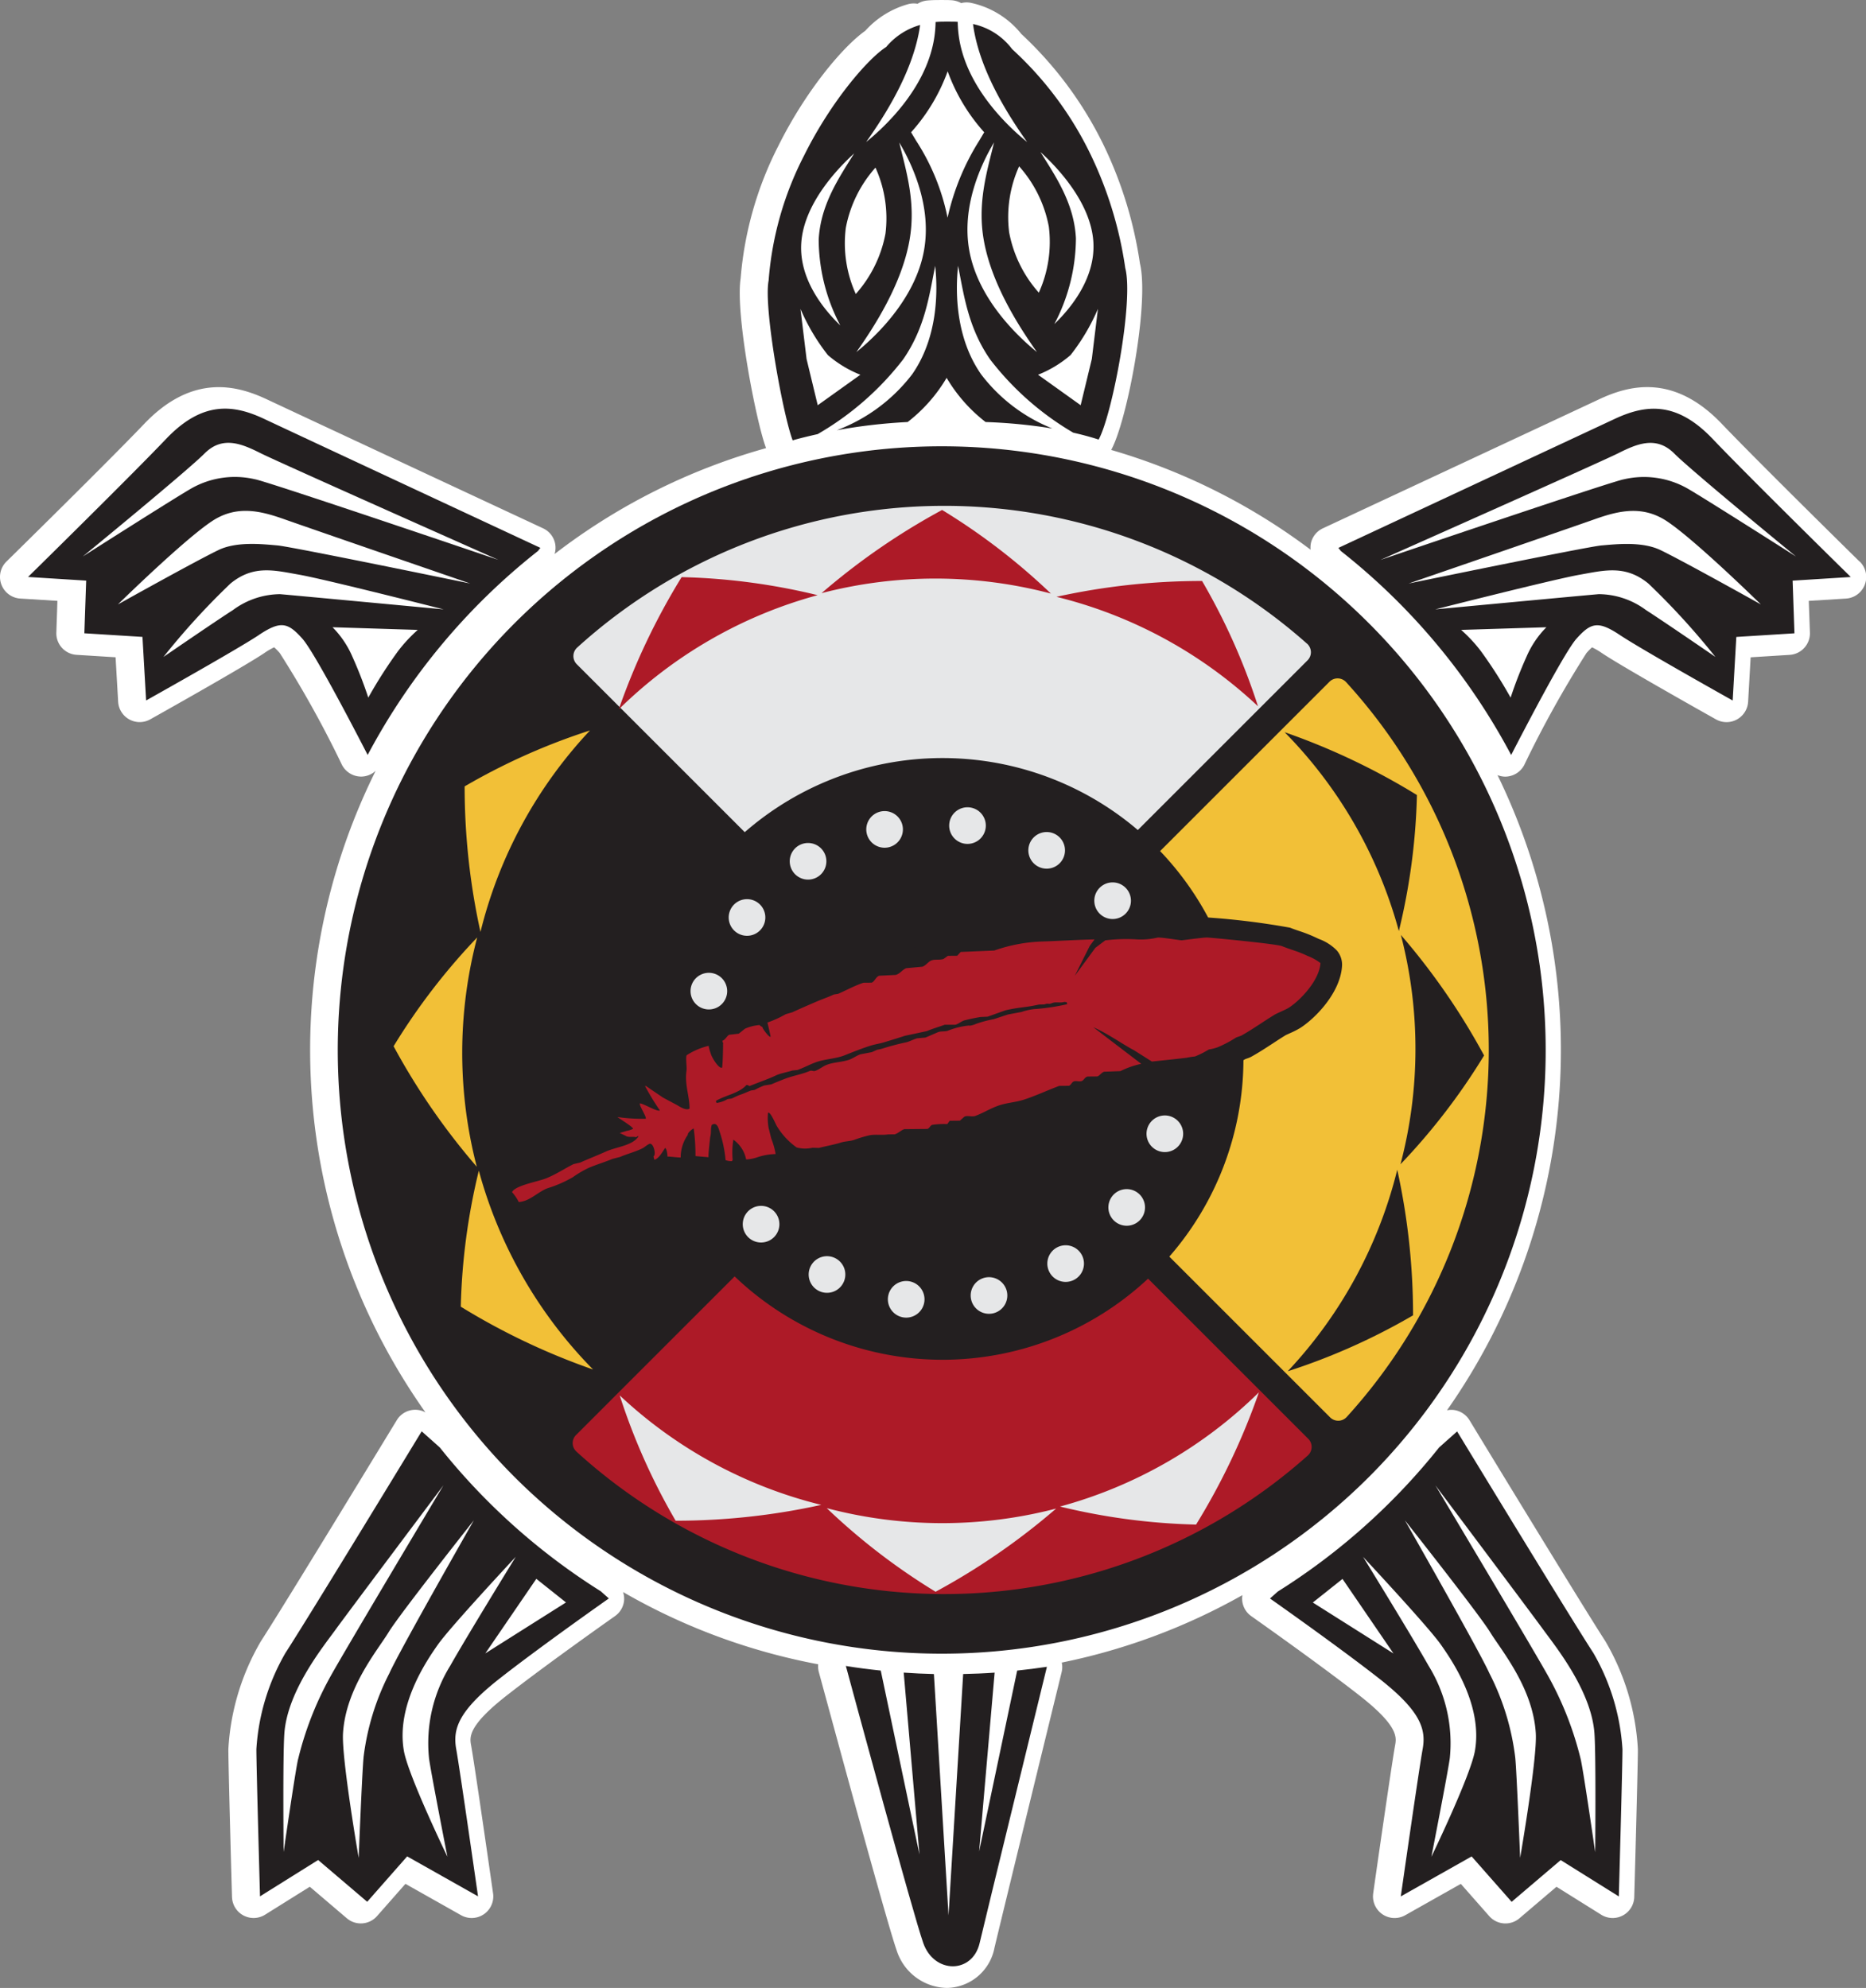 <svg id="Group_137" data-name="Group 137" xmlns="http://www.w3.org/2000/svg" xmlns:xlink="http://www.w3.org/1999/xlink" width="162.078" height="172.705" viewBox="0 0 162.078 172.705">
  <rect x="0" y="0" width="162.078" height="172.705" fill="#808080" stroke="none"/>
  <defs>
    <clipPath id="clip-path">
      <rect id="Rectangle_90" data-name="Rectangle 90" width="162.078" height="172.706" fill="none"/>
    </clipPath>
  </defs>
  <g id="Group_136" data-name="Group 136" clip-path="url(#clip-path)">
    <path id="Path_442" data-name="Path 442" d="M161.515,48.784c-.087-.086-8.849-8.7-11.949-11.949-4.226-4.435-8.121-3.345-10.681-2.14C136.2,35.957,114.9,45.9,114.9,45.9a1.881,1.881,0,0,0-1.03,1.257,1.906,1.906,0,0,0-.034.6,53.689,53.689,0,0,0-17.32-8.667c1.391-2.532,3.323-12.751,2.5-16.189a35.481,35.481,0,0,0-3.129-10.238,32.732,32.732,0,0,0-7.177-9.713A7.659,7.659,0,0,0,84.392.261a1.881,1.881,0,0,0-.905.008,2,2,0,0,0-.854-.25C82.516.012,82.4.005,82.286.005L81.776,0l-.427.005c-.266,0-.544.014-.821.039A1.9,1.9,0,0,0,79.7.328a1.88,1.88,0,0,0-.871.048,7.833,7.833,0,0,0-3.674,2.3c-1.977,1.4-5.188,5.252-7.546,9.992A30.675,30.675,0,0,0,64.33,24.187c-.475,3.135,1.378,12.584,2.21,14.745a53.715,53.715,0,0,0-18.37,9.2,1.855,1.855,0,0,0,.033-.975A1.877,1.877,0,0,0,47.174,45.9s-21.3-9.94-23.981-11.2c-2.565-1.205-6.457-2.3-10.682,2.14C9.413,40.088.65,48.7.561,48.784A1.88,1.88,0,0,0,1.76,52l3.227.2-.093,2.752A1.874,1.874,0,0,0,6.651,56.89l3.388.211.223,3.861a1.876,1.876,0,0,0,2.791,1.531c.324-.182,7.976-4.468,9.906-5.758a5.813,5.813,0,0,1,.855-.5,5.276,5.276,0,0,1,.487.5,91.819,91.819,0,0,1,5.4,9.713,1.883,1.883,0,0,0,1.66,1.019h.01a1.863,1.863,0,0,0,1.258-.5A54.5,54.5,0,0,0,36.952,122.7a1.869,1.869,0,0,0-2.486.677c-.1.162-9.793,16.108-11.8,19.2a20.793,20.793,0,0,0-2.831,9.389c0,1.586.3,12.378.317,12.835a1.877,1.877,0,0,0,2.874,1.54l3.883-2.428,3.213,2.738a1.877,1.877,0,0,0,2.628-.189l2.466-2.8,4.828,2.723a1.877,1.877,0,0,0,2.783-1.9c-.065-.451-1.588-11.1-1.907-12.853-.128-.708-.3-1.678,3.1-4.34,3.551-2.777,9.334-6.846,9.392-6.887a1.875,1.875,0,0,0,.8-1.427,1.894,1.894,0,0,0-.094-.667,53.638,53.638,0,0,0,16.95,6.277,1.868,1.868,0,0,0,.045.638c.6,2.2,5.843,21.593,6.769,24.213a4.674,4.674,0,0,0,4.331,3.265c.077,0,.155,0,.232-.007a4.281,4.281,0,0,0,3.928-3.453c.568-2.413,4.967-20.408,5.843-23.99a1.866,1.866,0,0,0,.007-.816,53.671,53.671,0,0,0,15.69-5.858,1.821,1.821,0,0,0-.021.4,1.864,1.864,0,0,0,.794,1.427c.056.041,5.84,4.11,9.389,6.887,3.4,2.661,3.227,3.632,3.1,4.34-.317,1.751-1.841,12.4-1.9,12.853a1.877,1.877,0,0,0,2.783,1.9l4.826-2.723,2.467,2.8a1.875,1.875,0,0,0,2.627.189l3.215-2.738,3.884,2.428a1.876,1.876,0,0,0,2.872-1.54c.014-.458.315-11.249.315-12.835a20.779,20.779,0,0,0-2.827-9.389c-2.012-3.1-11.708-19.043-11.8-19.2a1.887,1.887,0,0,0-1.331-.881,1.86,1.86,0,0,0-.624.024,54.5,54.5,0,0,0,4.39-55.184,1.866,1.866,0,0,0,.655.134h.011a1.88,1.88,0,0,0,1.658-1.019,92.767,92.767,0,0,1,5.4-9.715,5.411,5.411,0,0,1,.485-.5,5.734,5.734,0,0,1,.857.5c1.931,1.289,9.585,5.576,9.906,5.758a1.879,1.879,0,0,0,2.795-1.531l.219-3.861,3.388-.211a1.878,1.878,0,0,0,1.761-1.939l-.1-2.752,3.228-.2a1.878,1.878,0,0,0,1.2-3.215" transform="translate(0)" fill="#fff"/>
    <path id="Path_443" data-name="Path 443" d="M67.516,158.471a52.459,52.459,0,1,1,74.188,0,52.52,52.52,0,0,1-74.188,0" transform="translate(-22.813 -30.144)" fill="#231f20"/>
    <path id="Path_444" data-name="Path 444" d="M149.485,137.646l31.277,31.278a1.007,1.007,0,0,0,.729.292,1,1,0,0,0,.713-.326,47.38,47.38,0,0,0-.056-63.844,1,1,0,0,0-1.44-.031l-31.222,31.222a1,1,0,0,0,0,1.409" transform="translate(-65.231 -45.788)" fill="#f2c037"/>
    <path id="Path_445" data-name="Path 445" d="M152.224,90.067a47.44,47.44,0,0,0-63.4.339,1,1,0,0,0-.034,1.441l30.865,30.865a1,1,0,0,0,1.411,0l31.2-31.2a1,1,0,0,0,.292-.734,1.029,1.029,0,0,0-.331-.715" transform="translate(-38.695 -34.144)" fill="#e6e7e8"/>
    <path id="Path_446" data-name="Path 446" d="M152.28,197.6l-31.261-31.261a1,1,0,0,0-1.411,0L88.682,197.267a.991.991,0,0,0,0,1.409.366.366,0,0,0,.029.031,47.427,47.427,0,0,0,63.531.339,1,1,0,0,0,.039-1.447" transform="translate(-38.646 -72.6)" fill="#ad1a27"/>
    <path id="Path_447" data-name="Path 447" d="M106.1,136.528,75.256,105.682a1,1,0,0,0-1.449.039,47.494,47.494,0,0,0-.058,63.079l.039.041a1,1,0,0,0,1.411,0l30.9-30.9a1,1,0,0,0,0-1.409" transform="translate(-27.018 -46.08)" fill="#231f20"/>
    <path id="Path_448" data-name="Path 448" d="M151.3,143.161a26.137,26.137,0,1,1-26.138-26.138A26.138,26.138,0,0,1,151.3,143.161" transform="translate(-43.296 -51.166)" fill="#231f20"/>
    <path id="Path_449" data-name="Path 449" d="M209.76,118.491a58.817,58.817,0,0,0-11.492-5.459,39.251,39.251,0,0,1,9.923,17.275,55.177,55.177,0,0,0,1.569-11.817" transform="translate(-86.688 -49.421)" fill="#231f20"/>
    <path id="Path_450" data-name="Path 450" d="M223.413,154.8a58.759,58.759,0,0,0-7.227-10.471,39.3,39.3,0,0,1-.034,19.923,55.221,55.221,0,0,0,7.261-9.452" transform="translate(-94.508 -63.104)" fill="#231f20"/>
    <path id="Path_451" data-name="Path 451" d="M209.634,193.226a58.786,58.786,0,0,0-1.373-12.648,39.289,39.289,0,0,1-9.513,17.507,55.251,55.251,0,0,0,10.886-4.859" transform="translate(-86.898 -78.954)" fill="#231f20"/>
    <path id="Path_452" data-name="Path 452" d="M100.962,89.091A58.9,58.9,0,0,0,95.5,100.582a39.292,39.292,0,0,1,17.275-9.923,55.157,55.157,0,0,0-11.816-1.567" transform="translate(-41.757 -38.953)" fill="#ad1a27"/>
    <path id="Path_453" data-name="Path 453" d="M137.271,78.724A58.725,58.725,0,0,0,126.8,85.951a39.271,39.271,0,0,1,19.921.036,55.148,55.148,0,0,0-9.452-7.263" transform="translate(-55.441 -34.42)" fill="#ad1a27"/>
    <path id="Path_454" data-name="Path 454" d="M175.7,89.686a58.684,58.684,0,0,0-12.648,1.375,39.255,39.255,0,0,1,17.506,9.511A55.053,55.053,0,0,0,175.7,89.686" transform="translate(-71.29 -39.212)" fill="#ad1a27"/>
    <path id="Path_455" data-name="Path 455" d="M71.116,192.533a58.8,58.8,0,0,0,11.491,5.459,39.283,39.283,0,0,1-9.923-17.275,55.279,55.279,0,0,0-1.567,11.816" transform="translate(-31.094 -79.014)" fill="#f2c037"/>
    <path id="Path_456" data-name="Path 456" d="M60.748,154.168a58.819,58.819,0,0,0,7.227,10.471,39.3,39.3,0,0,1,.034-19.923,55.306,55.306,0,0,0-7.261,9.452" transform="translate(-26.561 -63.274)" fill="#f2c037"/>
    <path id="Path_457" data-name="Path 457" d="M71.711,117.618a58.683,58.683,0,0,0,1.375,12.648A39.27,39.27,0,0,1,82.6,112.759a55.252,55.252,0,0,0-10.886,4.859" transform="translate(-31.353 -49.301)" fill="#f2c037"/>
    <path id="Path_458" data-name="Path 458" d="M175.419,226.427a58.755,58.755,0,0,0,5.459-11.491,39.283,39.283,0,0,1-17.275,9.923,55.171,55.171,0,0,0,11.817,1.567" transform="translate(-71.531 -93.976)" fill="#e6e7e8"/>
    <path id="Path_459" data-name="Path 459" d="M137.055,240.08a58.7,58.7,0,0,0,10.471-7.227,39.279,39.279,0,0,1-19.923-.036,55.364,55.364,0,0,0,9.452,7.263" transform="translate(-55.792 -101.794)" fill="#e6e7e8"/>
    <path id="Path_460" data-name="Path 460" d="M100.506,226.3a58.7,58.7,0,0,0,12.648-1.375,39.27,39.27,0,0,1-17.507-9.511,55.154,55.154,0,0,0,4.859,10.886" transform="translate(-41.82 -94.186)" fill="#e6e7e8"/>
    <path id="Path_461" data-name="Path 461" d="M149.546,24.742a33.824,33.824,0,0,0-2.973-9.783,30.119,30.119,0,0,0-6.85-9.228,5.764,5.764,0,0,0-3.4-2.184c.025.19.055.382.089.576.674,3.737,2.968,7.352,4.61,9.675-1.6-1.3-5.108-4.561-5.875-8.823a10.1,10.1,0,0,1-.153-1.617c-.115-.007-.231-.015-.341-.015-.154,0-.312,0-.468-.007s-.313.007-.469.007c-.209,0-.424.01-.645.03a10,10,0,0,1-.153,1.6c-.768,4.262-4.271,7.523-5.876,8.823,1.643-2.323,3.937-5.938,4.611-9.675.029-.165.051-.328.075-.491a5.945,5.945,0,0,0-2.946,1.91c-1.538.976-4.758,4.654-7.124,9.416a28.4,28.4,0,0,0-3.088,10.872c-.461,2.338,1.252,11.71,2.088,13.886.7-.2,1.432-.374,2.171-.54a25.442,25.442,0,0,0,7.413-6.476c1.922-2.762,2.287-5.618,2.795-8.144.23,2.177.254,6.188-2,9.423a14.787,14.787,0,0,1-6.543,4.857,47.75,47.75,0,0,1,6.152-.711,13.567,13.567,0,0,0,3.385-3.839,13.536,13.536,0,0,0,3.384,3.839,46.092,46.092,0,0,1,5.8.562,14.515,14.515,0,0,1-6.191-4.708c-2.253-3.235-2.229-7.246-2-9.423.508,2.526.871,5.382,2.795,8.144a25.078,25.078,0,0,0,7.208,6.349c.75.173,1.487.365,2.207.6,1.175-2.131,3.066-12.053,2.311-14.909m-2.765-2.191c.163,3.139-2.023,5.749-3.393,7.066a16.127,16.127,0,0,0,1.874-7.453c-.156-3.054-1.777-5.4-3.081-7.493,1.406,1.276,4.42,4.4,4.6,7.88m-6.452-6.639a10.883,10.883,0,0,1,2.579,5.236,10.688,10.688,0,0,1-.868,5.74,10.87,10.87,0,0,1-2.577-5.236,10.694,10.694,0,0,1,.866-5.74m-12.478.113a10.7,10.7,0,0,1,.868,5.74A10.9,10.9,0,0,1,126.14,27a10.7,10.7,0,0,1-.866-5.742,10.874,10.874,0,0,1,2.577-5.237M121.4,22.664c.18-3.481,3.194-6.6,4.6-7.878-1.3,2.088-2.923,4.439-3.081,7.492a16.121,16.121,0,0,0,1.876,7.452c-1.371-1.317-3.556-3.926-3.395-7.066m1.435,14-.969-4.014-.53-4.355a17.812,17.812,0,0,0,2.382,4.014,9.928,9.928,0,0,0,2.821,1.707Zm9.229-13.438c-.768,4.262-4.269,7.523-5.873,8.821,1.641-2.321,3.935-5.936,4.607-9.673.594-3.282-.279-6.033-.883-8.538,1.13,1.9,2.841,5.548,2.149,9.39m2.048-2.852a19.26,19.26,0,0,0-2.72-6.673l-.448-.749a16.1,16.1,0,0,0,3.176-5.3,16.117,16.117,0,0,0,3.175,5.3l-.447.749a21.106,21.106,0,0,0-2.735,6.673M136,23.223c-.693-3.843,1.02-7.494,2.148-9.39-.6,2.5-1.474,5.257-.881,8.538.672,3.737,2.966,7.352,4.607,9.673-1.6-1.3-5.105-4.559-5.874-8.821m10.642,9.425-.97,4.014-3.7-2.647a9.95,9.95,0,0,0,2.822-1.707,17.865,17.865,0,0,0,2.379-4.014Z" transform="translate(-51.808 -1.459)" fill="#231f20"/>
    <path id="Path_462" data-name="Path 462" d="M145.432,257.585l-3.306,15.71,1.348-15.534c-.906.064-1.818.1-2.733.12l-1.271,20.969L138.2,257.882c-.879-.023-1.755-.06-2.623-.123l1.368,15.8-3.362-15.979c-1.017-.108-2.028-.233-3.031-.4.615,2.277,5.834,21.555,6.726,24.079.947,2.683,4.261,2.683,4.893,0,.568-2.418,4.979-20.456,5.845-24.006-.854.131-1.718.235-2.585.328" transform="translate(-57.082 -112.448)" fill="#231f20"/>
    <path id="Path_463" data-name="Path 463" d="M24.37,82.757c-1.895,1.262-9.787,5.68-9.787,5.68l-.316-5.522L9.219,82.6l.158-4.576-5.049-.316s8.837-8.681,11.993-11.995,5.838-3,8.521-1.735,23.986,11.2,23.986,11.2l-.206.271a55.91,55.91,0,0,0-14.795,17.72c-1.267-2.459-4.651-8.954-5.672-10.1-1.262-1.419-1.893-1.577-3.786-.315M18.579,69.978a7.655,7.655,0,0,1,5.452-.759c.926.132,21.152,7.005,21.152,7.005s-19.037-8.46-20.623-9.253-3.306-1.586-4.892,0S9.08,75.931,9.08,75.931s8.184-5.216,9.5-5.953m2.289,5.389c1.617-.777,3.917-.5,5.118-.4s16.753,3.311,16.753,3.311S28.679,73.435,26.608,72.7s-4.166-1.267-6.322.173c-2.5,1.668-8.151,7.22-8.151,7.22s6.742-3.767,8.733-4.723m1.247,5.221a6.951,6.951,0,0,1,4.1-1.389c1.2.1,14.212,1.322,14.212,1.322S30.145,77.91,27.9,77.514c-2.166-.382-3.976-.881-5.984.76a63.354,63.354,0,0,0-5.827,6.383s4.514-3.1,6.027-4.068m8.66,1.486a8.283,8.283,0,0,1,1.718,2.544,36.606,36.606,0,0,1,1.387,3.57,39.741,39.741,0,0,1,2.579-4.032,12.848,12.848,0,0,1,1.718-1.85Z" transform="translate(-1.892 -27.583)" fill="#231f20"/>
    <path id="Path_464" data-name="Path 464" d="M69.509,234.881l.674.6s-5.84,4.1-9.468,6.943-4.1,4.418-3.787,6.154,1.893,12.783,1.893,12.783l-6.155-3.472-3.472,3.945-4.261-3.63-5.049,3.157s-.316-11.2-.316-12.783a19.049,19.049,0,0,1,2.526-8.364c2.05-3.157,11.833-19.252,11.833-19.252l1.572,1.4a55.93,55.93,0,0,0,14.01,12.513M43.193,249.446a28.717,28.717,0,0,1,2.709-7.005c.993-1.852,9.915-16.789,9.915-16.789s-8.328,11.1-9.385,12.559S42.267,243.5,42,247.2c-.147,2.052-.065,10.309-.065,10.309s.993-6.9,1.255-8.063m5.683-.132a21.72,21.72,0,0,1,2.248-7.336c.888-1.98,7.337-13.286,7.337-13.286s-6.456,8.161-7.4,9.716-3.727,4.83-3.965,8.792c-.131,2.195,1.361,10.82,1.361,10.82s.295-7.441.423-8.707m5.686.036a12.792,12.792,0,0,1,1.85-8.032c1.454-2.579,5.685-9.454,5.685-9.454s-5.618,6.017-6.743,7.6c-1.052,1.486-3.657,5.346-2.975,9.253.379,2.167,3.781,9.2,3.781,9.2s-1.432-7.307-1.6-8.569m11.9-13.519-2.577-2.051-4.43,6.477Z" transform="translate(-17.3 -96.613)" fill="#231f20"/>
    <path id="Path_465" data-name="Path 465" d="M227.248,83.073c-1.018,1.147-4.4,7.641-5.67,10.1a55.924,55.924,0,0,0-14.795-17.721l-.208-.271s21.3-9.942,23.986-11.2,5.367-1.579,8.521,1.735,11.995,11.995,11.995,11.995l-5.051.316.158,4.576-5.049.316-.316,5.522s-7.89-4.418-9.785-5.681-2.523-1.1-3.787.316m19.076-7.141s-9-7.375-10.587-8.96-3.306-.792-4.892,0-20.622,9.254-20.622,9.254,20.226-6.874,21.15-7.006a7.662,7.662,0,0,1,5.454.76c1.315.737,9.5,5.953,9.5,5.953m-3.054,4.161s-5.651-5.553-8.151-7.221c-2.157-1.439-4.25-.909-6.322-.173s-16.13,5.575-16.13,5.575,15.553-3.209,16.753-3.309,3.5-.374,5.118.4c1.991.957,8.733,4.726,8.733,4.726m-3.952,4.564a63.268,63.268,0,0,0-5.829-6.384c-2.006-1.64-3.817-1.142-5.982-.759-2.248.4-12.524,3.007-12.524,3.007s13.012-1.223,14.21-1.322a6.95,6.95,0,0,1,4.1,1.388c1.512.967,6.028,4.069,6.028,4.069m-22.09-2.351a12.749,12.749,0,0,1,1.72,1.85,39.985,39.985,0,0,1,2.577,4.033,36.608,36.608,0,0,1,1.387-3.57,8.267,8.267,0,0,1,1.72-2.544Z" transform="translate(-90.321 -27.583)" fill="#231f20"/>
    <path id="Path_466" data-name="Path 466" d="M210.694,222.368l1.571-1.4s9.785,16.1,11.837,19.252a19.051,19.051,0,0,1,2.525,8.363c0,1.579-.317,12.784-.317,12.784l-5.049-3.157L217,261.836l-3.474-3.943-6.153,3.471s1.577-11.047,1.895-12.784-.158-3.312-3.787-6.153-9.47-6.944-9.47-6.944l.674-.6a55.968,55.968,0,0,0,14.009-12.513m13.564,35.141s.08-8.258-.065-10.311c-.266-3.7-3.372-7.535-4.43-8.99s-9.385-12.559-9.385-12.559,8.924,14.939,9.915,16.789A28.813,28.813,0,0,1,223,249.446c.262,1.167,1.255,8.063,1.255,8.063m-6.517.509s1.494-8.624,1.361-10.82c-.239-3.961-3.019-7.236-3.968-8.79s-7.4-9.716-7.4-9.716,6.448,11.306,7.336,13.286a21.709,21.709,0,0,1,2.248,7.335c.129,1.266.424,8.707.424,8.707m-7.707-.1s3.4-7.033,3.78-9.2c.684-3.906-1.922-7.765-2.976-9.254-1.121-1.586-6.74-7.6-6.74-7.6s4.23,6.874,5.684,9.452a12.8,12.8,0,0,1,1.85,8.034c-.168,1.26-1.6,8.569-1.6,8.569m-3.292-17.661-4.428-6.477-2.579,2.051Z" transform="translate(-85.702 -96.612)" fill="#231f20"/>
    <path id="Path_467" data-name="Path 467" d="M149.2,144.506a4.15,4.15,0,0,0-1.552-1c-.065-.029-.125-.055-.17-.077a12.156,12.156,0,0,0-1.562-.622c-.257-.088-.516-.177-.784-.284a64.9,64.9,0,0,0-7.071-.881,17.586,17.586,0,0,0-2.354.226l-.209-.029a7.557,7.557,0,0,0-2.195-.167,8.153,8.153,0,0,1-1.176.149,7.512,7.512,0,0,0-2.09,0,9.674,9.674,0,0,1-.969.066,2.073,2.073,0,0,0-.288.025,1.862,1.862,0,0,0-.647-.11c-.641.008-1.884.064-2.979.116-.63.028-1.2.055-1.53.064a14.015,14.015,0,0,0-4.086.681l-.4.117-2.7.115a1.886,1.886,0,0,0-1,.335h-.052a1.891,1.891,0,0,0-1.06.337,2.723,2.723,0,0,0-1.819.66l-.9.083a1.886,1.886,0,0,0-.508.119,3.021,3.021,0,0,0-.822.485l-.948.046a1.882,1.882,0,0,0-.519.1,2.335,2.335,0,0,0-.845.51,1.945,1.945,0,0,0-.475.085,13.858,13.858,0,0,0-1.706.719c-.158.075-.31.149-.461.218l-.139.022a1.919,1.919,0,0,0-.513.159c-.214.1-.446.19-.682.283-.192.075-.386.151-.581.234-.781.329-1.555.668-2.2.966l-.417.12a1.9,1.9,0,0,0-.33.128c-.1.05-.208.108-.322.168a6.672,6.672,0,0,1-.875.413,1.966,1.966,0,0,0-.442.172,5.471,5.471,0,0,0-2.008.57,1.959,1.959,0,0,0-.225.154l-.116.092-.31.04a1.87,1.87,0,0,0-.753.262,2.7,2.7,0,0,0-.639.554c-.06.039-.118.083-.173.127a1.854,1.854,0,0,0-.272.024,5.331,5.331,0,0,0-1.964.731c-.128.071-.261.149-.416.218a1.94,1.94,0,0,0-.576.405,2.669,2.669,0,0,0-.571,2.212c.007.088.014.174.015.246-.017.119-.027.234-.038.348l-.53-.364a1.887,1.887,0,0,0-1.086-.329H89.09a1.893,1.893,0,0,0-1.858,2.158,1.873,1.873,0,0,0-.333.541c-.091,0-.17-.007-.249,0a1.9,1.9,0,0,0-1.7,1.207,1.715,1.715,0,0,0,.13,1.619,2.1,2.1,0,0,0-.048.293c-.043.017-.084.035-.127.056-.349.158-.718.313-1.085.465-.319.135-.636.266-.94.4l-.422.1a1.927,1.927,0,0,0-.411.149c-.314.158-.629.334-.947.514a11,11,0,0,1-1.317.667c-.11.042-.408.123-.648.19-1.351.37-2.749.754-3.3,1.973A1.9,1.9,0,0,0,76.218,167c.059.082.144.21.192.286a1.893,1.893,0,0,0,1.73,1.127c.039,0,.077,0,.117,0a4.951,4.951,0,0,0,2.462-.969,3.858,3.858,0,0,1,.576-.338l.249-.091a10.656,10.656,0,0,0,2.352-1.075l.1-.068a6.824,6.824,0,0,1,.953-.569c.3-.13.634-.249.986-.374.317-.114.634-.227.944-.352l.5-.127a1.952,1.952,0,0,0,.285-.1c.205-.088.452-.174.715-.266l.077-.025a1.9,1.9,0,0,0,1.9.631,2.439,2.439,0,0,0,.591-.228h.028c.142.005.286.02.432.034.239.023.481.045.73.052a1.869,1.869,0,0,0,.878-.186,1.781,1.781,0,0,0,.292.05l1.135.1a1.914,1.914,0,0,0,.619-.044l.074.044a3.007,3.007,0,0,0,1.414.349,1.82,1.82,0,0,0,.922-.187,1.913,1.913,0,0,0,.412.045h0a5.305,5.305,0,0,0,1.824-.383c.1-.018.309-.038.454-.05.187-.016.369-.033.539-.055a1.9,1.9,0,0,0,1.138-.6,4.706,4.706,0,0,0,1.938.07l.391.009a1.885,1.885,0,0,0,.534-.064c.221-.058.464-.111.71-.167.422-.095.857-.19,1.258-.319a1.739,1.739,0,0,1,.276-.048,4.9,4.9,0,0,0,.936-.2l.189-.065a7.787,7.787,0,0,1,.9-.266,3.907,3.907,0,0,1,.441-.007,6.684,6.684,0,0,0,.95-.035l.449,0a1.8,1.8,0,0,0,.514-.077,3.157,3.157,0,0,0,.806-.379l1.517-.014a1.883,1.883,0,0,0,.575-.1,2.172,2.172,0,0,0,.626-.328c.133-.006.259-.007.329-.006a1.9,1.9,0,0,0,1.2-.29l.092,0a1.894,1.894,0,0,0,1.111-.374,2.588,2.588,0,0,0,.9-.165c.4-.15.765-.331,1.089-.488a6.673,6.673,0,0,1,.991-.427c.209-.061.468-.107.742-.159a10.23,10.23,0,0,0,1.284-.3c.691-.225,1.36-.5,2-.766q.43-.181.854-.348l.5-.005a1.835,1.835,0,0,0,.573-.095,2.146,2.146,0,0,0,.59-.3,2.365,2.365,0,0,0,.571-.129,2.236,2.236,0,0,0,.539-.284l.178,0a1.943,1.943,0,0,0,.49-.068,2.318,2.318,0,0,0,.742-.364l.832-.031a1.932,1.932,0,0,0,.559-.1,8.073,8.073,0,0,0,.947-.4,1.869,1.869,0,0,1,.595-.165,1.966,1.966,0,0,0,.49-.166,2.551,2.551,0,0,0,.27-.008c2.458-.254,3.082-.321,3.379-.4a3.434,3.434,0,0,0,.64-.1,5.97,5.97,0,0,0,1.38-.63,6.849,6.849,0,0,0,.765-.223,8.51,8.51,0,0,0,1.555-.784l.2-.121.281-.1a1.87,1.87,0,0,0,.279-.127c.645-.358,1.25-.756,1.838-1.138.352-.231.7-.462,1.058-.678a.544.544,0,0,0,.056-.038c.091-.045.218-.1.35-.162a7.529,7.529,0,0,0,.929-.472c1.325-.851,3.484-3.069,3.623-5.383a1.89,1.89,0,0,0-.463-1.357" transform="translate(-33.082 -61.929)" fill="#231f20"/>
    <path id="Path_468" data-name="Path 468" d="M149.242,146.941a4.45,4.45,0,0,0-1.137-.624c-.727-.362-1.444-.535-2.208-.844-.444-.18-5.57-.685-6.489-.747-.225-.016-1.855.2-2.213.244-.064.01-1.845-.281-2.1-.237a6.439,6.439,0,0,1-1.766.158,15.087,15.087,0,0,0-2.773.081l-.864.651-1.787,2.435,1.3-2.6.42-.566c-.969.008-3.561.151-4.466.178a13.9,13.9,0,0,0-4.246.787l-2.918.123-.3.331-.808.007-.381.272c-.406.126-.8-.014-1.131.165-.227.123-.431.416-.707.508l-1.4.128c-.349.136-.526.477-.916.585l-1.44.072c-.281.1-.393.5-.646.6l-.71.007c-.742.236-1.512.665-2.2.962l-.384.061c-.413.2-.873.355-1.341.55-.73.309-1.559.671-2.275,1l-.555.159a9.385,9.385,0,0,1-1.588.725c.007.051.271,1.118.272,1.239-.12.074-.715-.708-.711-.85-.091-.05-.182-.075-.232-.171a3.807,3.807,0,0,0-1.284.32l-.533.427c-.281.036-.564.07-.845.1-.218.133-.314.425-.59.525.031.095.11.262.065.288.012-.064-.017,1.692-.08,2.037-.263.154-.914-.89-.993-1.239a3.853,3.853,0,0,1-.178-.652,6.149,6.149,0,0,0-1.895.806c-.13.133.017,1.039-.024,1.327-.183,1.214.259,2.21.262,3.319-.29.2-.845-.158-1.079-.3l-1.236-.66-1.471-1H90.58a21.451,21.451,0,0,0,1.289,2.119c-.211.155-1.428-.61-1.74-.608-.062.205.579,1.126.516,1.332a14.755,14.755,0,0,1-2.46-.149c-.012.033,1.36.847,1.356,1.024a2.056,2.056,0,0,1-.556.178c-.007.007-.588.174-.595.182s.537.259.537.266c.207.127.585.044.828.091.05.069.245-.171.252-.048-.545.811-1.9.883-2.849,1.315-.712.322-1.5.628-2.2.943l-.595.141c-.786.393-1.562.919-2.426,1.253-.7.271-2.649.606-2.91,1.18a3.828,3.828,0,0,1,.585.859c.963-.059,1.655-.886,2.507-1.2a10.6,10.6,0,0,0,2.2-.963,9.006,9.006,0,0,1,1.357-.8c.681-.293,1.4-.5,2.087-.788l.631-.16c.624-.269,1.329-.444,1.951-.749.194-.095.4-.305.612-.391.352-.137.616.931.357,1.092.025.1.053.192.079.288.394-.1.725-.727.931-1.027.1.01.213.465.2.746.372.014.752.074,1.152.086a3.406,3.406,0,0,1,.616-1.965c-.028-.158.3-.459.514-.562a16.529,16.529,0,0,1,.154,2.3c0,.032,0,.065,0,.1q.568.054,1.135.1c-.028-.326.13-1.543.14-1.735.117-.391.016-.681.139-1.072.455-.28.581.262.679.569a10.845,10.845,0,0,1,.523,2.493,1.6,1.6,0,0,0,.559.089c.019-.069.014-.056.057-.1a6.967,6.967,0,0,1,.06-1.768,2.753,2.753,0,0,1,1.109,1.718,3.56,3.56,0,0,0,1.053-.216,5.418,5.418,0,0,1,1.509-.253,6.586,6.586,0,0,0-.369-1.319c-.082-.276-.147-.609-.235-.921a4.867,4.867,0,0,1-.057-1.344c.2-.12.6.857.761,1.145a6.129,6.129,0,0,0,1.728,1.866,2.826,2.826,0,0,0,1.363.026l.577.014c.592-.158,1.334-.286,1.878-.459.425-.137.783-.106,1.188-.242a10.54,10.54,0,0,1,1.341-.4c.492-.092,1.108.011,1.593-.074l.576-.005c.3-.087.573-.375.842-.451l2-.019c.178-.058.249-.295.4-.349a6.674,6.674,0,0,1,1.324-.07c.07-.1.141-.194.208-.29.295,0,.59-.007.885-.008.134-.117.266-.234.4-.35.272-.125.65.05.958-.067.744-.281,1.432-.734,2.218-.963.642-.187,1.344-.238,1.975-.442,1.03-.333,2.076-.826,3.081-1.2l.845-.009c.146-.048.241-.274.361-.349.223-.139.494.028.75-.065.187-.067.254-.328.5-.389l.845-.009c.211-.058.353-.328.59-.408l1.422-.053a7.467,7.467,0,0,1,1.81-.633l-4.168-3.181c1.207.513,2.685,1.566,3.525,1.991l1.567.991s3-.31,3.071-.341a6.305,6.305,0,0,1,.672-.1,8.182,8.182,0,0,0,1.205-.608,4.1,4.1,0,0,0,.783-.2,10.323,10.323,0,0,0,1.588-.842l.441-.158c.96-.535,1.881-1.2,2.826-1.776.12-.11,1.025-.47,1.3-.647,1.005-.644,2.668-2.383,2.757-3.9m-24.8,4.007a5.043,5.043,0,0,0-1.163.255l-1.162.218c-.411.123-.891.3-1.279.415a9.639,9.639,0,0,0-1.581.429c-.039.036-.508.173-.544.118a6.746,6.746,0,0,0-1.86.46c-.266.084-.57.017-.825.115-.365.156-.728.313-1.093.471l-.714.062c-.308.084-.646.267-.939.346a20.847,20.847,0,0,0-2.087.549,3.593,3.593,0,0,1-.452.1c-.156.07-.312.141-.47.209l-.976.185c-.358.115-.71.4-1.093.508-.662.194-1.281.182-1.879.423-.329.134-.643.4-.962.511-.182.062-.31-.065-.487.01-.7.3-1.459.41-2.182.691-.362.141-.8.316-1.149.47-.206.034-.414.067-.621.1a6.31,6.31,0,0,0-.828.385l-.319.05c-.307.11-.566.247-.922.365-.24.081-.53.234-.755.333l-.357.05a2.588,2.588,0,0,1-.922.329H96.8a.246.246,0,0,1-.055-.182c.837-.488,2.023-.664,2.642-1.372a.372.372,0,0,1,.259.095c.741-.307,1.638-.608,2.337-.942.348-.164,1.027-.291,1.392-.411l.449-.048c.511-.182,1.016-.452,1.526-.647.819-.312,1.777-.313,2.574-.631.734-.292,1.5-.6,2.241-.833.377-.12.755-.172,1.109-.273.151-.044,1.373-.418,1.881-.586l1.9-.406c.459-.2,1.078-.377,1.56-.555l.917,0c.309-.082.544-.319.813-.385.463-.117.916-.211,1.37-.286l.618-.028,1.562-.555c1.248-.286,1.694-.228,2.906-.5l.449-.01c.526-.164.225.059.716-.127.307-.113.7.019,1.033-.093l.187.021a.245.245,0,0,1,.053.182,18.812,18.812,0,0,1-2.8.42" transform="translate(-34.553 -63.278)" fill="#ad1a27" fill-rule="evenodd"/>
    <path id="Path_469" data-name="Path 469" d="M148.29,124.634a1.591,1.591,0,1,0,1.378,1.778,1.592,1.592,0,0,0-1.378-1.778" transform="translate(-64.054 -54.488)" fill="#e6e7e8"/>
    <path id="Path_470" data-name="Path 470" d="M134.947,125.248a1.591,1.591,0,1,0,1.9,1.2,1.591,1.591,0,0,0-1.9-1.2" transform="translate(-58.461 -54.744)" fill="#e6e7e8"/>
    <path id="Path_471" data-name="Path 471" d="M122.618,130.387a1.591,1.591,0,1,0,2.2.475,1.594,1.594,0,0,0-2.2-.475" transform="translate(-53.294 -56.898)" fill="#e6e7e8"/>
    <path id="Path_472" data-name="Path 472" d="M115.02,139.128a1.591,1.591,0,1,0,.307,2.229,1.591,1.591,0,0,0-.307-2.229" transform="translate(-49.174 -60.689)" fill="#e6e7e8"/>
    <path id="Path_473" data-name="Path 473" d="M107.7,153.287a1.591,1.591,0,1,0-1.05-1.991,1.593,1.593,0,0,0,1.05,1.991" transform="translate(-46.599 -65.661)" fill="#e6e7e8"/>
    <path id="Path_474" data-name="Path 474" d="M115.149,186.578a1.591,1.591,0,1,0,2.248.086,1.59,1.59,0,0,0-2.248-.086" transform="translate(-50.124 -81.392)" fill="#e6e7e8"/>
    <path id="Path_475" data-name="Path 475" d="M127.132,194.1a1.591,1.591,0,1,0,.688,2.141,1.589,1.589,0,0,0-.688-2.141" transform="translate(-54.573 -84.79)" fill="#e6e7e8"/>
    <path id="Path_476" data-name="Path 476" d="M138.824,197.763a1.591,1.591,0,1,0,1.38,1.778,1.593,1.593,0,0,0-1.38-1.778" transform="translate(-59.915 -86.462)" fill="#e6e7e8"/>
    <path id="Path_477" data-name="Path 477" d="M151.063,197.2a1.591,1.591,0,1,0,1.9,1.2,1.594,1.594,0,0,0-1.9-1.2" transform="translate(-65.508 -86.205)" fill="#e6e7e8"/>
    <path id="Path_478" data-name="Path 478" d="M162.375,192.491a1.591,1.591,0,1,0,2.2.475,1.592,1.592,0,0,0-2.2-.475" transform="translate(-70.677 -84.052)" fill="#e6e7e8"/>
    <path id="Path_479" data-name="Path 479" d="M173.619,183.89a1.591,1.591,0,1,0,.307,2.229,1.591,1.591,0,0,0-.307-2.229" transform="translate(-74.795 -80.261)" fill="#e6e7e8"/>
    <path id="Path_480" data-name="Path 480" d="M179.016,172.267a1.591,1.591,0,1,0,1.05,1.991,1.593,1.593,0,0,0-1.05-1.991" transform="translate(-77.37 -75.289)" fill="#e6e7e8"/>
    <path id="Path_481" data-name="Path 481" d="M169.406,136.642a1.591,1.591,0,1,0,2.248.086,1.588,1.588,0,0,0-2.248-.086" transform="translate(-73.846 -59.558)" fill="#e6e7e8"/>
    <path id="Path_482" data-name="Path 482" d="M161.037,128.621a1.591,1.591,0,1,0,.688,2.141,1.591,1.591,0,0,0-.688-2.141" transform="translate(-69.397 -56.16)" fill="#e6e7e8"/>
  </g>
</svg>
